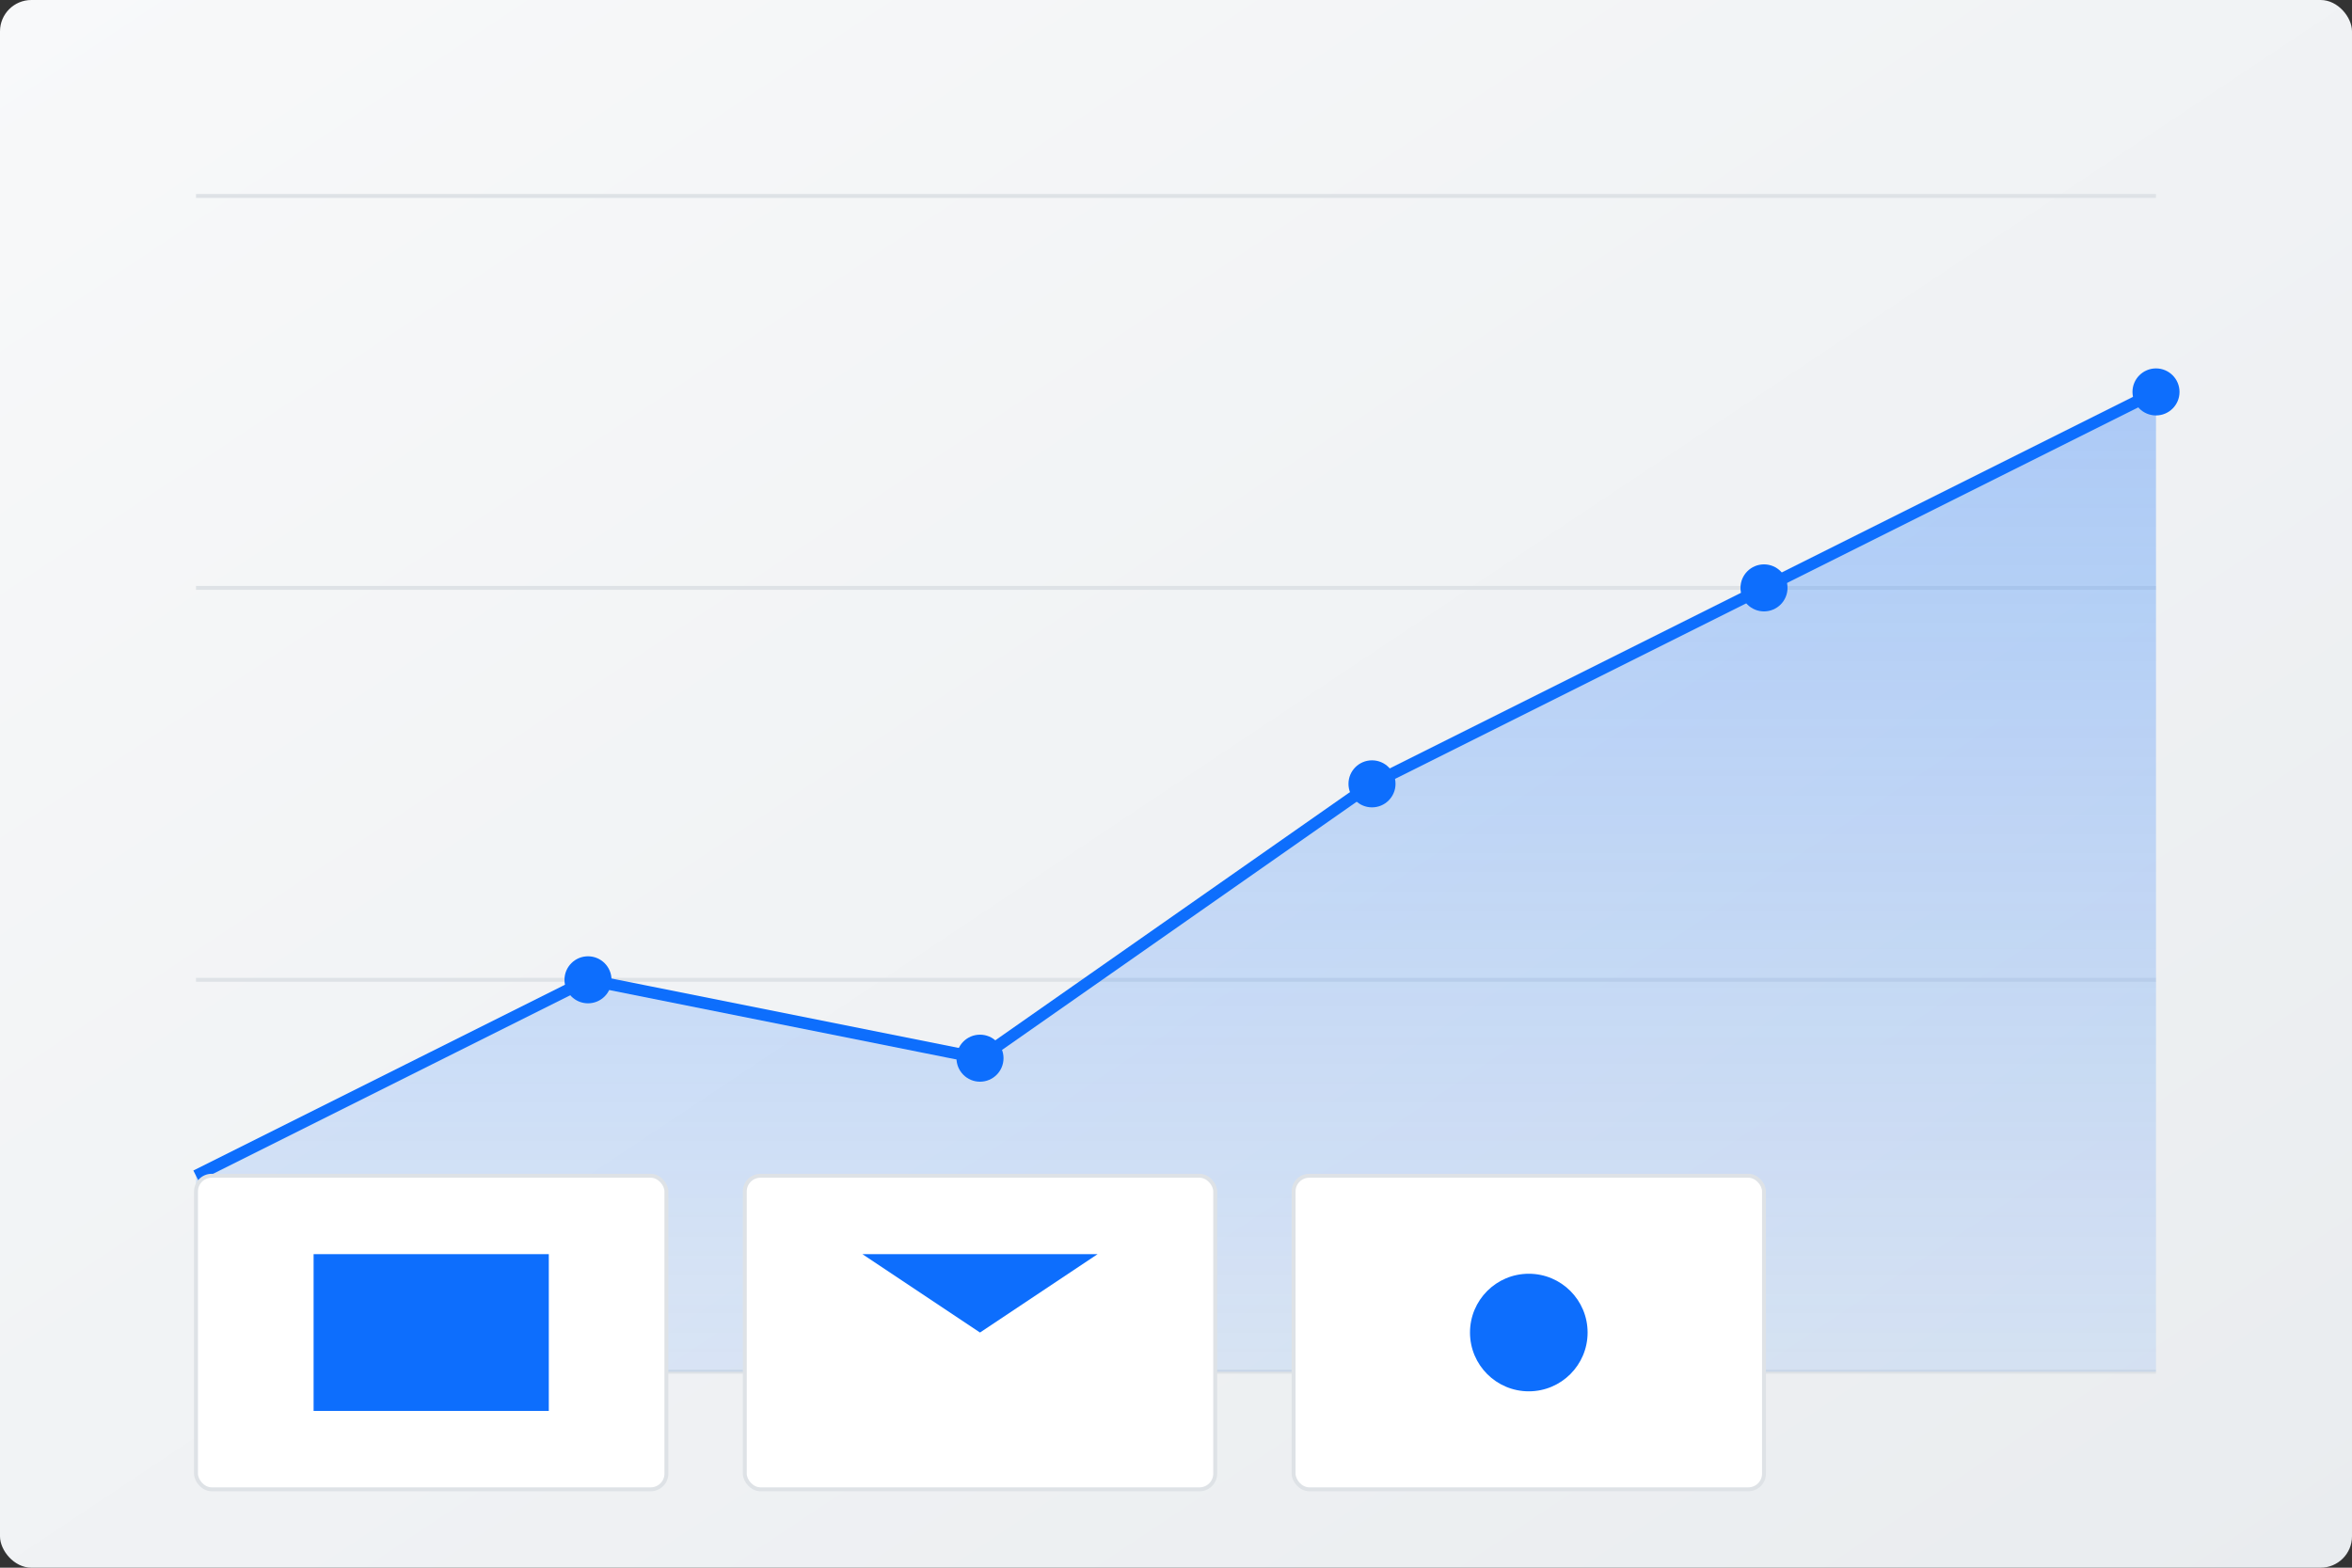<svg viewBox="0 0 600 400"
    xmlns="http://www.w3.org/2000/svg">
    <rect x="0" y="0" width="600" height="400" fill="#333333" stroke="none"/>
    <!-- Gradient definitions -->
    <defs>
        <linearGradient id="bgGradient" x1="0%" y1="0%" x2="100%" y2="100%">
            <stop offset="0%" style="stop-color:#f8f9fa;stop-opacity:1" />
            <stop offset="100%" style="stop-color:#e9ecef;stop-opacity:1" />
        </linearGradient>
        <linearGradient id="chartGradient" x1="0%" y1="100%" x2="0%" y2="0%">
            <stop offset="0%" style="stop-color:#0d6efd;stop-opacity:0.1" />
            <stop offset="100%" style="stop-color:#0d6efd;stop-opacity:0.3" />
        </linearGradient>
    </defs>

    <!-- Background -->
    <rect width="600" height="400" fill="url(#bgGradient)" rx="8"/>

    <!-- Grid lines -->
    <g stroke="#dee2e6" stroke-width="1">
        <line x1="50" y1="50" x2="550" y2="50"/>
        <line x1="50" y1="150" x2="550" y2="150"/>
        <line x1="50" y1="250" x2="550" y2="250"/>
        <line x1="50" y1="350" x2="550" y2="350"/>
    </g>

    <!-- Sales Chart -->
    <g transform="translate(50, 50)">
        <path d="M0,250 L100,200 L200,220 L300,150 L400,100 L500,50" fill="none" stroke="#0d6efd" stroke-width="3"/>
        <path d="M0,250 L100,200 L200,220 L300,150 L400,100 L500,50 L500,300 L0,300 Z" fill="url(#chartGradient)"/>
    </g>

    <!-- Data Points -->
    <g fill="#0d6efd">
        <circle cx="150" cy="250" r="6"/>
        <circle cx="250" cy="270" r="6"/>
        <circle cx="350" cy="200" r="6"/>
        <circle cx="450" cy="150" r="6"/>
        <circle cx="550" cy="100" r="6"/>
    </g>

    <!-- Stats Boxes -->
    <g fill="#ffffff" stroke="#dee2e6">
        <rect x="50" y="300" width="120" height="80" rx="4"/>
        <rect x="190" y="300" width="120" height="80" rx="4"/>
        <rect x="330" y="300" width="120" height="80" rx="4"/>
    </g>

    <!-- Icons -->
    <g fill="#0d6efd">
        <path d="M80,320 h60 v40 h-60 z"/>
        <path d="M220,320 l30,20 l30,-20"/>
        <circle cx="390" cy="340" r="15"/>
    </g>
</svg>